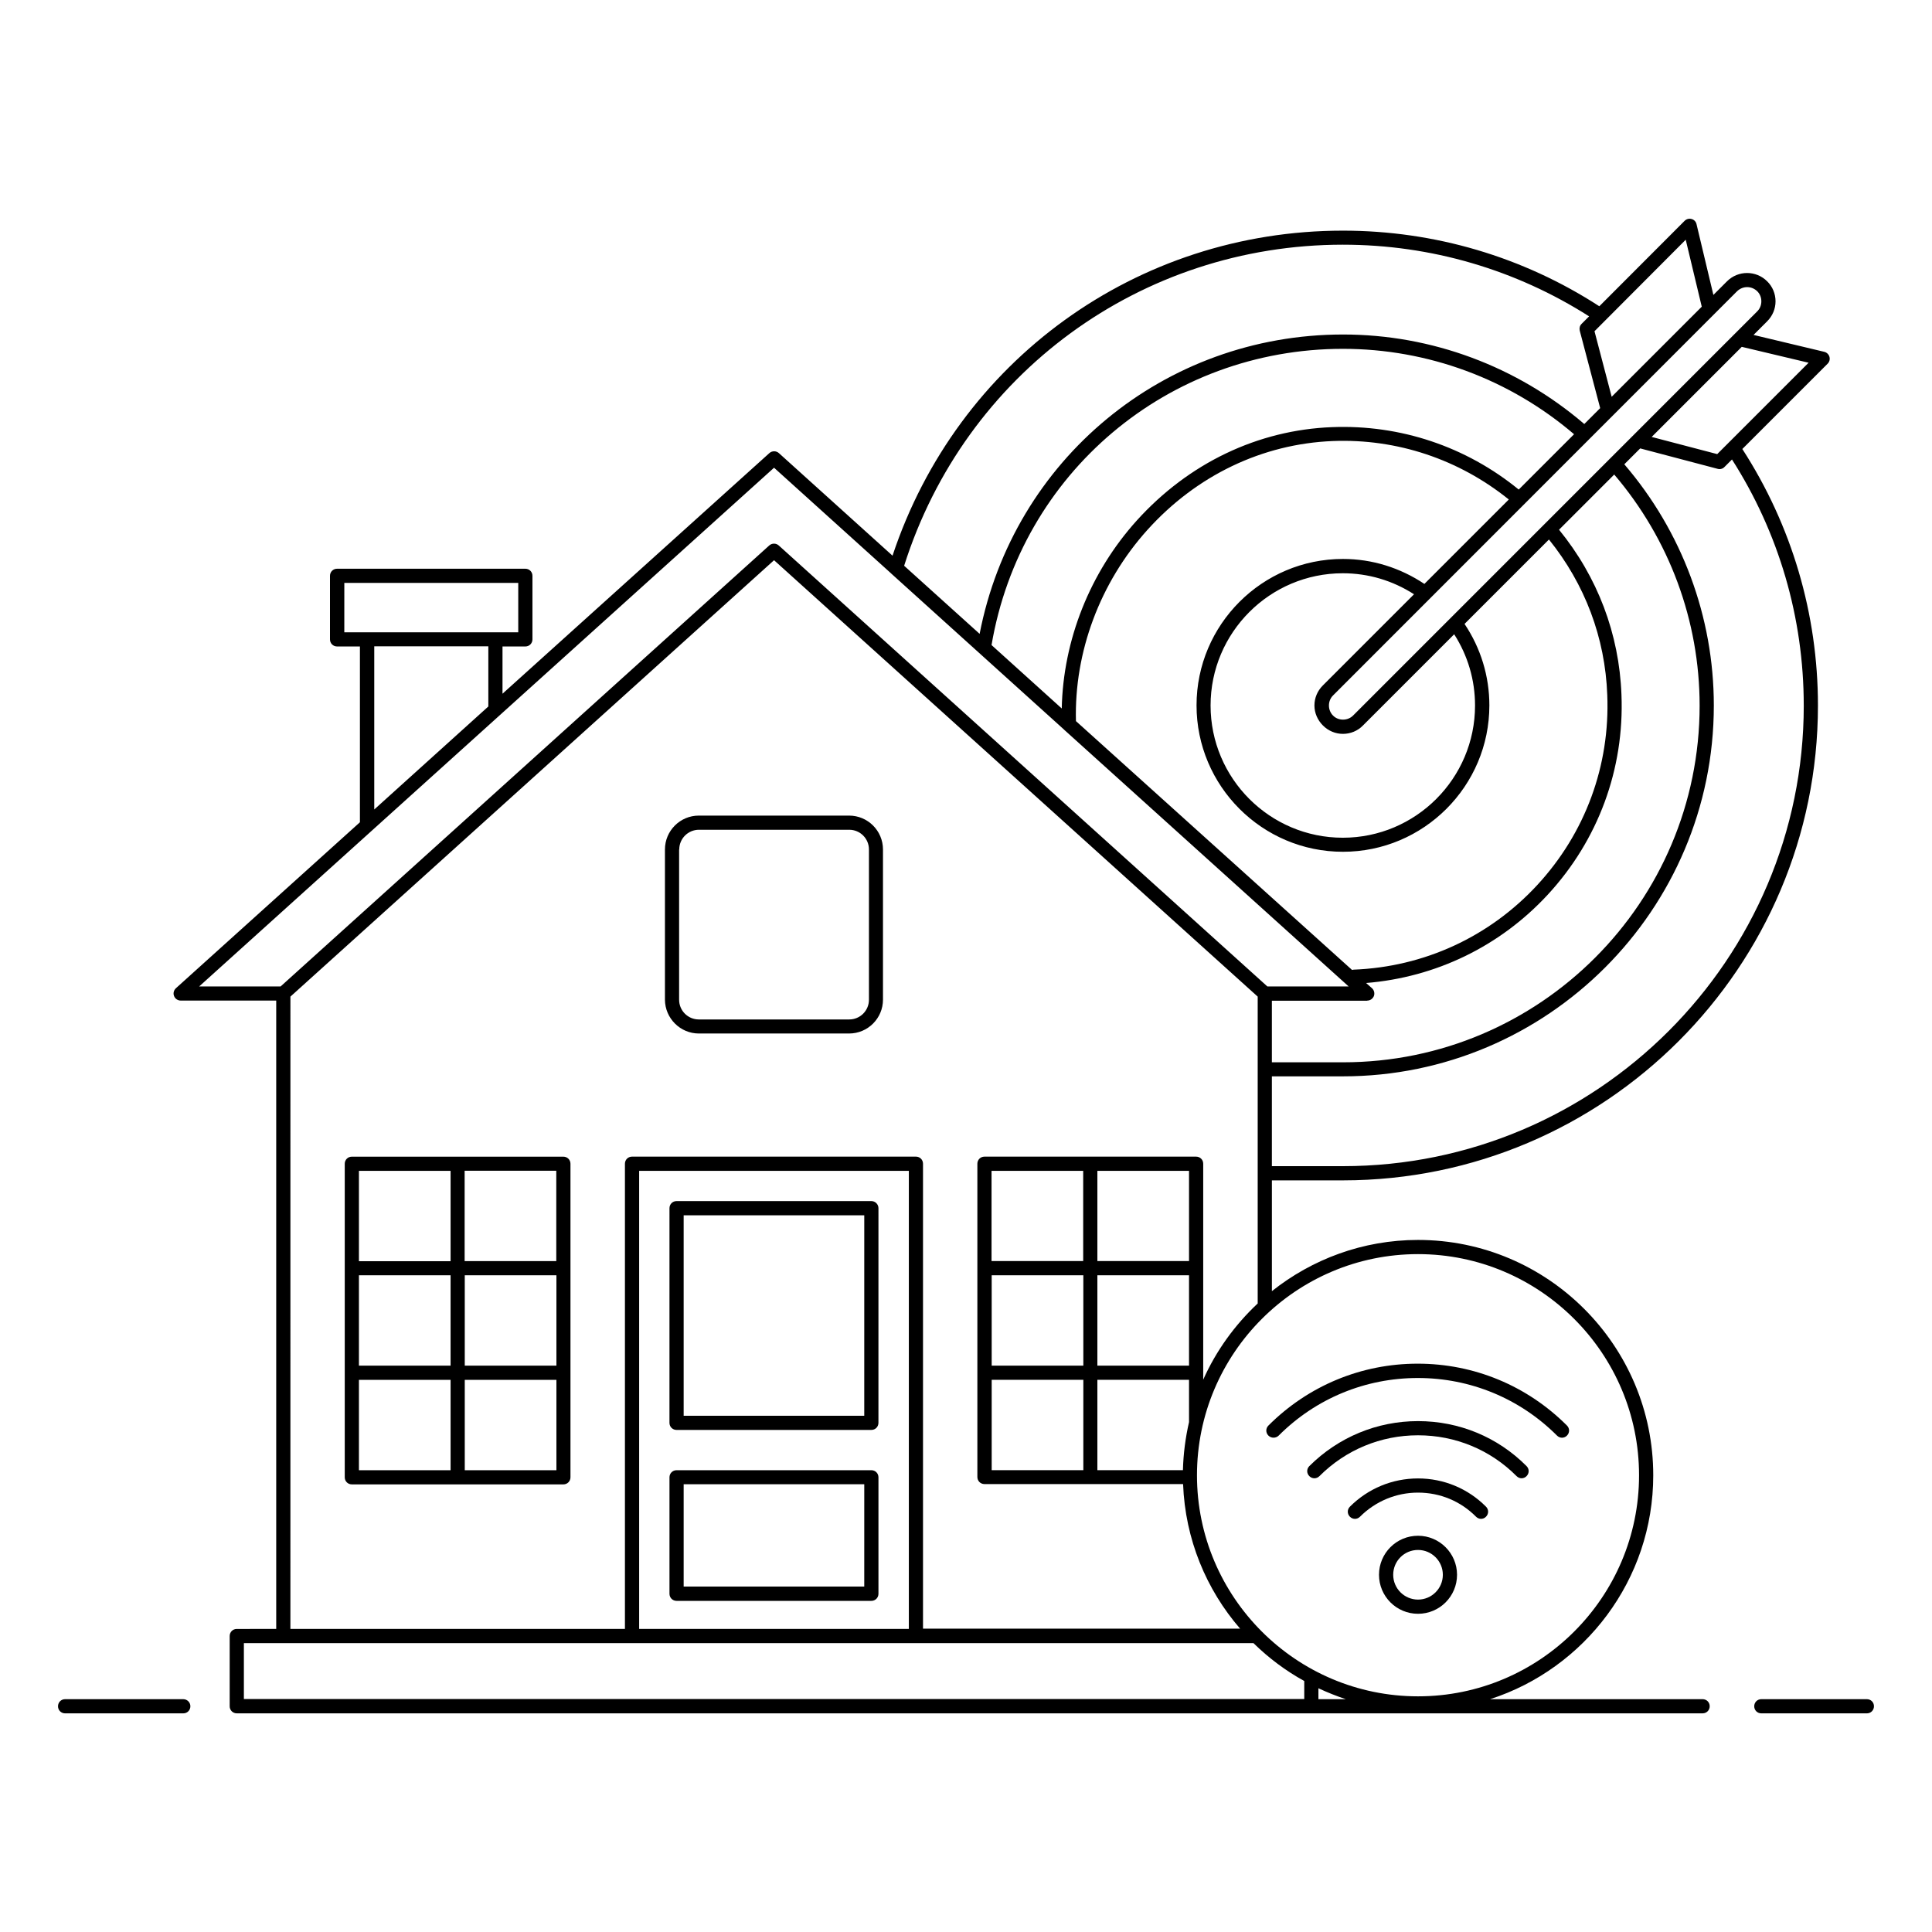<?xml version="1.0" encoding="UTF-8"?>
<!-- Uploaded to: SVG Repo, www.svgrepo.com, Generator: SVG Repo Mixer Tools -->
<svg fill="#000000" width="800px" height="800px" version="1.1" viewBox="144 144 512 512" xmlns="http://www.w3.org/2000/svg">
 <g>
  <path d="m595.21 594.3h-56.32c25.039-8.082 43.238-31.621 43.238-59.328 0-34.402-27.973-62.375-62.336-62.375-14.625 0-28.086 5.113-38.727 13.574v-29.363h18.836 0.074c69.367-0.039 125.8-56.473 125.8-125.84 0-24.289-6.957-47.75-20.039-67.977l22.598-22.598c0.488-0.488 0.676-1.164 0.488-1.844-0.188-0.641-0.715-1.164-1.391-1.316l-18.723-4.473 3.609-3.609c1.43-1.43 2.219-3.309 2.219-5.301 0-1.992-0.789-3.91-2.219-5.301-2.934-2.934-7.707-2.934-10.641 0l-3.609 3.609-4.473-18.762c-0.152-0.676-0.676-1.203-1.316-1.355-0.641-0.188-1.355 0-1.844 0.488l-22.598 22.633c-20.191-13.086-43.652-20.039-67.938-20.039-54.668 0-102.23 34.516-119.37 86.137l-30.117-27.184c-0.715-0.641-1.805-0.641-2.519 0l-70.723 63.766v-12.52h6.055c1.055 0 1.879-0.828 1.879-1.879v-16.844c0-1.055-0.828-1.879-1.879-1.879h-49.895c-1.055 0-1.879 0.828-1.879 1.879v16.844c0 1.055 0.828 1.879 1.879 1.879h6.055v46.582l-48.766 43.988c-0.562 0.527-0.789 1.355-0.488 2.066 0.262 0.715 0.977 1.203 1.766 1.203h25.305v166.52l-10.453 0.004c-1.055 0-1.879 0.828-1.879 1.879v18.609c0 1.055 0.828 1.879 1.879 1.879h284.77 0.074 103.62c1.055 0 1.879-0.828 1.879-1.879 0-1.051-0.828-1.875-1.879-1.875zm-94.559 0h-7.258v-2.894c2.332 1.09 4.777 2.066 7.258 2.894zm77.715-59.332c0 32.297-26.281 58.578-58.578 58.578s-58.578-26.281-58.578-58.578c0-32.336 26.281-58.613 58.578-58.613s58.578 26.281 58.578 58.613zm-143.55-1.352v-23.949h24.289v11.203c-0.941 4.098-1.504 8.383-1.617 12.746zm24.289-79.332v23.914h-24.289v-23.914zm-52.297 27.672h24.289v23.949h-24.289zm28.008 0h24.289v23.949h-24.289zm-3.758-3.758h-24.289v-23.914h24.289zm-24.25 31.469h24.289v23.949h-24.289zm99.52-100.5c0.789 0 1.465-0.488 1.766-1.203 0.262-0.715 0.074-1.543-0.488-2.066l-1.578-1.391c18.461-1.504 35.453-9.699 48.125-23.387 13.387-14.477 20.34-33.312 19.551-53.012-0.602-16.168-6.356-31.242-16.543-43.727l14.625-14.625c14.59 17.105 22.633 38.727 22.633 61.246 0 52.109-42.371 94.52-94.484 94.52h-0.039-18.836v-16.316h25.27zm-99.559-94.219c7.746-45.531 46.734-78.504 93.129-78.504 22.52 0 44.176 8.047 61.246 22.633l-14.664 14.664c-13.949-11.391-31.395-17.258-49.48-16.543-19.664 0.754-38.012 9.551-51.734 24.738-12.445 13.797-19.512 31.734-19.891 49.816zm41.32-30.531c13.008-14.438 30.453-22.785 49.102-23.535 17.031-0.676 33.461 4.852 46.66 15.492l-22.371 22.371c-6.43-4.285-13.836-6.617-21.582-6.617-21.395 0-38.801 17.406-38.801 38.801 0 21.395 17.406 38.801 38.801 38.801s38.801-17.406 38.801-38.801c0-7.746-2.293-15.191-6.578-21.582l22.371-22.371c9.512 11.805 14.891 25.98 15.453 41.207 0.754 18.723-5.828 36.582-18.535 50.344s-30.039 21.73-48.727 22.445c-0.113 0-0.227 0.074-0.375 0.074l-73.168-65.945c-0.488-18.273 6.356-36.695 18.949-50.684zm46.508 51.848c1.43 1.43 3.309 2.219 5.301 2.219 1.992 0 3.91-0.789 5.301-2.219l24.176-24.176c3.609 5.641 5.527 12.105 5.527 18.875 0 19.324-15.715 35.043-35.043 35.043-19.324 0-35.043-15.715-35.043-35.043 0-19.324 15.715-35.043 35.043-35.043 6.731 0 13.195 1.918 18.875 5.566l-24.176 24.176c-1.43 1.43-2.219 3.309-2.219 5.301 0.004 1.992 0.828 3.871 2.258 5.301zm127.42-5.301c0 67.301-54.781 122.08-122.12 122.08h-0.074-18.762v-23.801h18.801 0.039c54.18 0 98.281-44.102 98.281-98.281 0-23.5-8.461-46.133-23.723-63.918l4.211-4.211 20.527 5.414c0.152 0.039 0.301 0.074 0.488 0.074 0.488 0 0.977-0.188 1.316-0.562l1.992-1.992c12.402 19.406 19.02 41.891 19.02 65.199zm1.281-90.836-24.215 24.215-17.371-4.551 23.875-23.875zm-18.949-18.949c0.754-0.715 1.691-1.09 2.668-1.09 0.977 0 1.918 0.375 2.668 1.09 0.715 0.715 1.09 1.656 1.09 2.668 0 1.016-0.375 1.957-1.09 2.668l-107.11 107.12c-1.43 1.43-3.91 1.43-5.301 0-0.715-0.715-1.09-1.656-1.09-2.668 0-1.016 0.375-1.957 1.09-2.668zm-13.613-13.648 4.25 17.746-23.875 23.875-4.551-17.371zm-90.836 1.316c23.312 0 45.793 6.617 65.23 18.988l-1.992 1.992c-0.488 0.488-0.641 1.164-0.488 1.805l5.414 20.527-4.211 4.211c-17.82-15.266-40.418-23.723-63.918-23.723-47.449 0-87.379 33.199-96.324 79.332l-20.004-18.047c16.133-50.91 62.719-85.086 116.29-85.086zm-264.69 89.633h46.133v13.086h-46.098l0.004-13.086zm7.973 16.805h30.23v15.941l-30.23 27.297zm105.95-47.332 30.941 27.934c0.039 0.039 0.074 0.074 0.113 0.113l45.68 41.246c0.039 0.039 0.113 0.113 0.152 0.152l75.383 68.016h-21.543l-129.48-116.86c-0.715-0.641-1.805-0.641-2.519 0l-129.49 116.86h-21.582zm-128.17 140.16 128.17-115.65 128.17 115.65v81.324c-6.055 5.676-11.016 12.52-14.438 20.191v-57.227c0-1.055-0.828-1.879-1.879-1.879h-27.973-0.074-0.074-27.973c-1.055 0-1.879 0.828-1.879 1.879v83.016c0 1.055 0.828 1.879 1.879 1.879h52.637c0.562 14.625 6.129 27.934 15.113 38.312h-84.035v-123.21c0-1.055-0.828-1.879-1.879-1.879h-75.234c-1.055 0-1.879 0.828-1.879 1.879v123.28h-88.656zm92.418 167.57v-121.4h71.473v121.4zm-104.75 3.762h102.83 0.039 75.234 0.039 89.406c3.984 3.91 8.535 7.332 13.461 10.039v4.773h-279.28-0.074-1.656z"/>
  <path d="m192.57 594.3h-31.316c-1.055 0-1.879 0.828-1.879 1.879 0 1.055 0.828 1.879 1.879 1.879h31.32c1.055 0 1.879-0.828 1.879-1.879 0-1.055-0.867-1.879-1.883-1.879z"/>
  <path d="m638.74 594.3h-27.973c-1.055 0-1.879 0.828-1.879 1.879 0 1.055 0.828 1.879 1.879 1.879h27.973c1.055 0 1.879-0.828 1.879-1.879 0.004-1.055-0.824-1.879-1.879-1.879z"/>
  <path d="m374.92 462.3h-51.621c-1.055 0-1.879 0.828-1.879 1.879l-0.004 56.887c0 1.055 0.828 1.879 1.879 1.879h51.621c1.055 0 1.879-0.828 1.879-1.879l0.004-56.883c0-1.016-0.828-1.883-1.879-1.883zm-1.883 56.887h-47.859v-53.125h47.863z"/>
  <path d="m374.92 533.62h-51.621c-1.055 0-1.879 0.828-1.879 1.879v30.867c0 1.055 0.828 1.879 1.879 1.879h51.621c1.055 0 1.879-0.828 1.879-1.879v-30.867c0-1.051-0.828-1.879-1.879-1.879zm-1.883 30.828h-47.859v-27.109h47.863z"/>
  <path d="m293.3 450.53h-56.059c-1.055 0-1.879 0.828-1.879 1.879v83.09c0 1.055 0.828 1.879 1.879 1.879h56.059c1.055 0 1.879-0.828 1.879-1.879v-83.09c0-1.055-0.828-1.879-1.879-1.879zm-54.18 31.43h24.289v23.949h-24.289zm28.047 0h24.289v23.949h-24.289zm24.254-3.758h-24.289v-23.949h24.289zm-28.012-23.914v23.949h-24.289v-23.949zm-24.289 55.383h24.289v23.949h-24.289zm28.047 23.949v-23.949h24.289v23.949z"/>
  <path d="m329.2 417.89h39.816c4.965 0 8.984-4.023 8.984-8.984v-39.781c0-4.965-4.023-8.984-8.984-8.984h-39.816c-4.965 0-8.984 4.023-8.984 8.984v39.816c0.035 4.926 4.059 8.949 8.984 8.949zm-5.191-48.766c0-2.894 2.332-5.227 5.227-5.227h39.816c2.894 0 5.227 2.332 5.227 5.227v39.816c0 2.894-2.332 5.227-5.227 5.227h-39.852c-2.894 0-5.227-2.332-5.227-5.227v-39.816z"/>
  <path d="m519.79 535.8c-6.805 0-13.234 2.668-18.047 7.481-0.754 0.754-0.754 1.918 0 2.668 0.754 0.754 1.918 0.754 2.668 0 4.098-4.098 9.586-6.391 15.379-6.391 5.828 0 11.281 2.258 15.379 6.391 0.375 0.375 0.863 0.562 1.316 0.562s0.977-0.188 1.316-0.562c0.754-0.754 0.754-1.918 0-2.668-4.777-4.809-11.207-7.481-18.012-7.481z"/>
  <path d="m519.79 520.61c-10.867 0-21.094 4.25-28.801 11.918-0.754 0.754-0.754 1.918 0 2.668 0.754 0.754 1.918 0.754 2.668 0 6.992-6.992 16.281-10.828 26.129-10.828 9.887 0 19.176 3.836 26.129 10.828 0.375 0.375 0.863 0.562 1.316 0.562 0.453 0 0.977-0.188 1.316-0.562 0.754-0.754 0.754-1.918 0-2.668-7.664-7.707-17.891-11.918-28.758-11.918z"/>
  <path d="m482.86 524.45c9.852-9.852 22.973-15.266 36.883-15.266s27.031 5.414 36.883 15.266c0.375 0.375 0.863 0.562 1.316 0.562 0.453 0 0.977-0.188 1.316-0.562 0.754-0.754 0.754-1.918 0-2.668-10.566-10.566-24.625-16.395-39.555-16.395-14.926 0-28.988 5.828-39.555 16.395-0.754 0.754-0.754 1.918 0 2.668 0.758 0.754 1.996 0.715 2.711 0z"/>
  <path d="m519.79 550.99c-5.715 0-10.34 4.625-10.34 10.34 0 5.715 4.625 10.34 10.34 10.34s10.34-4.625 10.34-10.34c0-5.715-4.664-10.34-10.34-10.34zm0 16.918c-3.609 0-6.578-2.934-6.578-6.578 0-3.648 2.934-6.578 6.578-6.578 3.609 0 6.578 2.934 6.578 6.578s-2.969 6.578-6.578 6.578z"/>
 </g>
</svg>